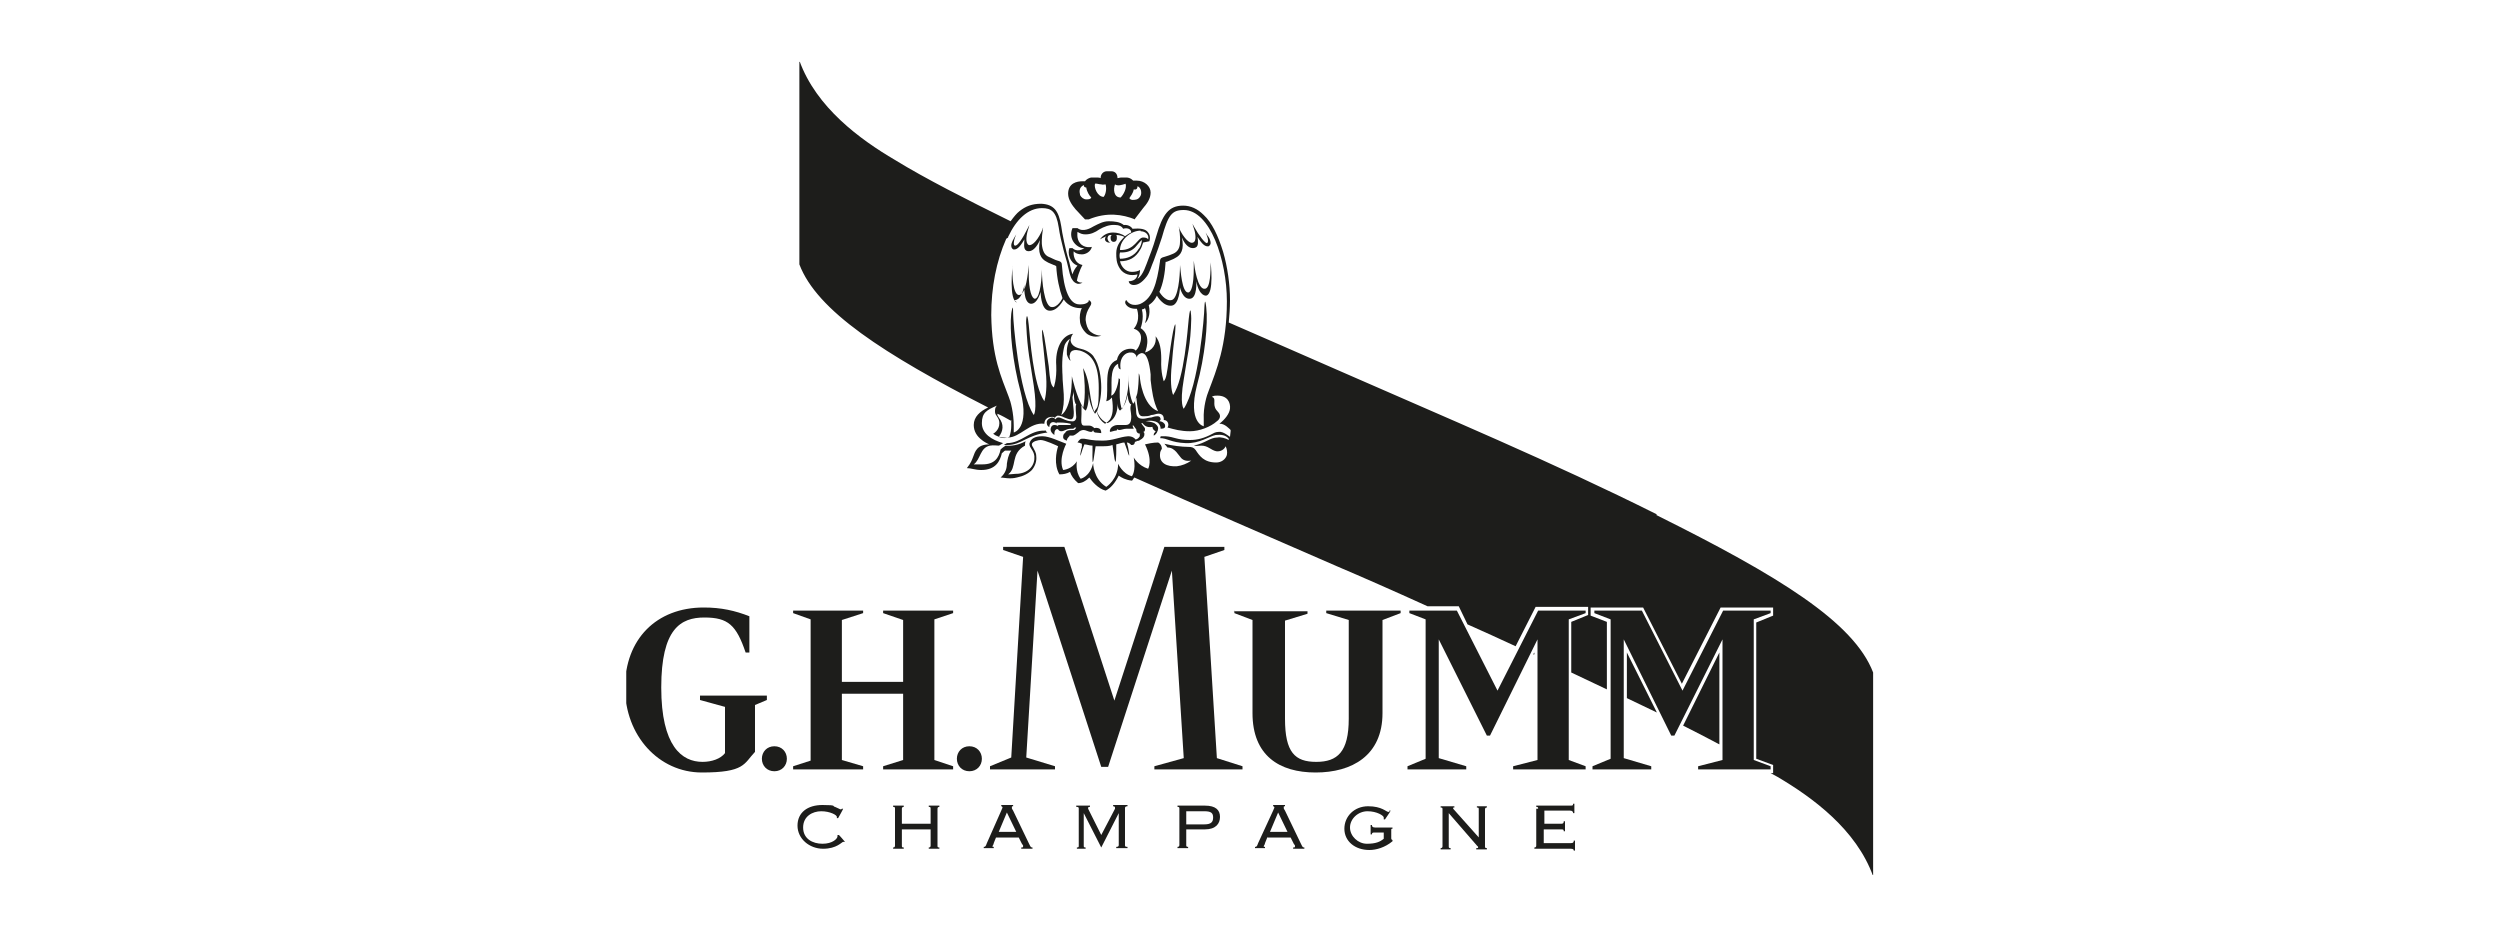 <?xml version="1.0" encoding="UTF-8"?> <svg xmlns="http://www.w3.org/2000/svg" xmlns:xlink="http://www.w3.org/1999/xlink" version="1.1" viewBox="0 0 400 150"><defs><style> .cls-1 { fill: none; } .cls-2 { fill: #1d1d1b; } .cls-3 { clip-path: url(#clippath-1); } .cls-4 { clip-path: url(#clippath); } </style><clipPath id="clippath"><rect class="cls-1" x="100.2" y="9.9" width="199.6" height="130.1"></rect></clipPath><clipPath id="clippath-1"><rect class="cls-1" x="100.2" y="9.9" width="199.6" height="130.1"></rect></clipPath></defs><g><g id="Layer_1"><g><g class="cls-4"><path class="cls-2" d="M176.5,31.6c.4-.4.6-1.3.4-2.1-.1,0-.5.1-.7,0-.4,0-.8-.2-1-.1-.2.6.4,2.1,1.4,2.1M179.3,31.6c.5-.5,1-1.5.8-2.2-.6.2-1.3.4-1.7.1-.3.8-.2,2.1.9,2.1M172.8,31.2c.2.4.6.7,1,.7.3,0,.7,0,.8-.3-.3-.3-.7-.9-.8-1.6-.2,0-.4-.1-.4-.4-.8.4-.7,1.1-.6,1.5M181.4,30.3c-.1.6-.5,1.1-.7,1.4.2.4.8.3,1.2.2.3-.1.5-.4.6-.6.2-.4.1-1.3-.5-1.5,0,.4-.2.6-.6.5M181.6,35.1c-2-.8-4.5-1.2-7.4,0h-.6l-1.5-1.6c-.5-.6-1.2-1.5-1.2-2.5,0-1.7,1.4-2,2.3-2s.2,0,.4,0c.2-.3.7-.6,1.1-.6h.7c.2,0,.5,0,.7.1,0-.7.5-1.1,1-1.1h.7c.6,0,1,.4,1,1.1.2,0,.3-.1.7-.1h.7c.7,0,1.1.5,1.1.5h.6c1.2,0,2.2.9,2.2,1.9s-.6,1.8-1.2,2.5l-1.3,1.7Z"></path><path class="cls-2" d="M172.4,30.9c0-.8.6-1.4,1.3-1.4s.1,0,.2,0c0,0,0,.1,0,.2,0,.2.1.3.3.3s.2,0,.3-.2c0,0,0,0,0,0,0,.6.4,1.2.8,1.8-.2.5-.5.7-.9.7-.5,0-1.9-.1-2-1.4M175.4,29.1c.4,0,.7.2,1.1.2s.6,0,.8-.4c0,0,0,0,0,0,.7,1.7,0,2.5,0,2.5-.3.4-.6.5-.9.5-.5,0-1-.5-1.3-1.1-.2-.5-.3-.7-.3-1.1s.2-.7.6-.7M182,33.3l-.3.4c-1.2-.5-2.6-.8-4-.8s-2.7.2-4,.8l-.3-.4c1.3-.5,2.9-.8,4.2-.8s2.9.3,4.2.8M178.2,28.9s0,0,0,0c.2.3.6.4.8.4.4,0,.7-.2,1.1-.2s.6.3.6.7,0,.7-.3,1.1c-.3.6-.9,1.1-1.3,1.1s-.6-.1-.9-.5c0,0-.7-.8,0-2.5M181.1,29.8s0,0,0,0c0,0,.2.2.3.2.2,0,.3-.1.3-.3s0-.2,0-.2c0,0,.1,0,.2,0,.8,0,1.4.6,1.3,1.4,0,1.3-1.5,1.5-2,1.4-.4,0-.7-.2-.9-.7.5-.6.8-1.2.8-1.8M174.1,34.6s1.6-.7,3.7-.7,3.7.7,3.7.7l1.1-1.5c.6-.7,1.1-1.4,1.1-2.2s-.8-1.6-1.8-1.6-.4,0-.5,0c0,0,0,0,0,0,0,0,0,0,0,0,0,0-.1,0-.2.2,0,0,0,0,0,0,0-.5-.5-.8-.9-.8s-.8.3-1.3.3-.3,0-.6-.2c0-.1.1-.2.1-.4,0-.4-.3-.6-.7-.6s-.7.3-.7.6,0,.3.2.4c-.3.2-.5.2-.6.2-.5,0-.8-.3-1.3-.3s-.9.3-.9.8c0,0,0,0,0,0,0,0,0-.1-.1-.1,0,0,0,0,0,0,0,0,0,0,0,0-.1,0-.3,0-.5,0-1,0-1.8.7-1.8,1.6s.6,1.6,1.1,2.2l1.1,1.5ZM260.3,111.7c1.6.8,3.2,1.5,4.8,2.3l-4.8-9.6v7.3ZM167.2,68.9c-2.5-.1-3.7,2-6.1,2l-.5.3c.1,0,.2,0,.3,0,.2,0,.3,0,.3,0,2.2,0,3.1-1.6,6.4-2-.2-.1-.3-.3-.4-.4M245.5,104.8v-.4l-.2.3c0,0,.1,0,.2,0M196.8,69.9c-.7-.5-1-.7-1.5-.8-.5,0-.8,0-1.3.3-1.3.7-2.4,1-3.6,1-2.1,0-2.5-.5-3.9-.6,0,0-.2,0-.4,0-.2,0-.4,0-.4,0,0,0,0,.2-.1.3,1.2,0,1.7.7,4.1.8,2.2.1,3.8-1.1,4.8-1.3.9-.1,1.6,0,2.1.6v.2c-.5-.3-1.3-.5-1.8-.4-1.2,0-1.9.9-3.8,1.3.4.1.9,0,1.2,0,1.1,0,1.5.7,2.4.9.7.1,1.3-.3,1.5-.8.2.4.3.9.2,1.4-.2.7-.9,1.2-1.7,1.2-2,0-2.7-1.1-3.3-2-.3-.4-.6-.5-1.2-.5-1,0-2.6-.2-3.8-.5.2.2.4.5.5.6.7,0,1.1.4,1.4.7.4.5.7.9.8,1,.4.4.9.5,1.6.4-.7.5-1.5.8-2.3.9-1.6.1-2.8-.5-2.7-1.9,0-.5.2-.7.3-.9,0-.4-.2-.8-.6-1-.8,0-1.7.2-2.1.3,1.3,2.6.5,3.9.5,3.9-1.6-.5-2.3-1.8-2.3-1.8.4,2.2-.3,3-.3,3-1.5-.4-2.2-2-2.2-2,0,2.5-1.9,3.7-1.9,3.7-2.1-1.3-2.1-3.8-2.1-3.8-.5,2.2-2,2.5-2,2.5-.9-1.2-.6-2.8-.6-2.8-.8,1.3-2.2,1.4-2.2,1.4-.8-1.8.5-4.2.5-4.2-1.1-.4-2.7-1.2-3.8-1.2s-1.9.3-2.1,1.2c0,.7.7,1,.8,2,.1,1.4-.8,2.6-2.6,2.8-.6,0-1.1.1-1.6.1,1.5-1.1.3-3.3,2.7-4.6,0-.2,0-.5.1-.7-1.1.6-2.3.8-3.2.7-.3.2-.6.4-.8.6-.3,1.4-1,2.4-2.9,2.4s-1,0-1.4,0c1.1-.8,1-2.7,2.6-3,.6-.1,1.1,0,1.4,0,.1,0,.5-.3.7-.4-1.8-.5-3.4-1.5-3.4-3.2s.8-2.1,2.4-2.8c-.3.3-.3.6-.3,1,0,.6.7.9.7,1.8,0,1.2-1,1.7-1,1.7,1,.8,2.4.6,2.4.6,1.9,0,3.5-2.5,5.8-2.2,0-.7.5-1.1,1.2-1.1.2,0,.4,0,.5.2,0-.2.2-.3.4-.4.4,0,.7.1,1.1.3.3.1.7.3,1,.3.6,0,.5-1,.5-1.3l-.2-2.2c0-.2.2-.7.2-1,0,0,0,1.9.4,2.1-.2.3,0,1.6,0,2,0,.5-.3.8-.8.7-.9,0-1.7-.7-2.1-.6-.3,0-.4.3-.4.3,0,0-.4-.5-.9-.2-.4.2-.6.5-.5.9,0,.2.2.5.4.5,0-.6.4-.9.9-.7.2,0,.2.2.2.2,0-.2.1-.2.1-.2.7,0,1.4,0,2.2.2v.2c-1,0-1.3,0-1.8,0,0,0-.3,0-.3.2,0-.2-.5-.2-.5-.2-.5,0-.6.5-.6.7,0,.4.3.7.6.9,0-.4,0-.7.3-.9,0,0,.1-.1.3,0,.1.2.3.3.5.3.5,0,.8-.4,1.5-.4s.2,0,.4,0c.1,0,.2-.2.3-.2,0,0,.2,0,.2,0,0,0-.2.4-.4.4s-.8,0-1,.1c0,0-.3.1-.4.4-.1,0-.3.2-.3.6s.3.5.6.6c0-.3.2-.5.4-.7h0c0-.2.2-.1.2-.1,0,0,.2,0,.3,0,.3,0,.6-.3.9-.5.3-.3.6-.4.9-.4.3,0,.8.3,1.1.3.2,0,.3,0,.4-.3,0,.3.3.4.3.4.2,0,.8.1,1,.1,0-.4-.1-.7-.5-.8-.3-.1-.6,0-.6,0-.3-.3-.6-.4-.8-.4-.4,0-.6,0-.8,0-.4,0-.5-.3-.5-.8,0,0,.1-2.1,0-2.5,0,0,0,0,0,0,.1.2.3.6.7.9,0,0,.5-.5.5-2.7,0-.1,0,0,0,0,0,.4.2,2,1,3.2,0,0,.2-.2.3-.4,0,0,.4,1.4,1.7,1.9,0,0,1.7-.6,1.6-3.2,0,0,0,.9.4,1.2,0,0,1-.8,1.2-2.6,0,0,.1,1.5.6,1.6-.3.5,0,1.3,0,1.9,0,.9-.2,1.4-.9,1.4-.5,0-.9,0-1.3,0-.4,0-.7.2-.7.2-.4.2-.6.6-.5.9.2,0,.7-.2.9-.2.1,0,.3,0,.2-.3,0,0,.1.2.4.2.3,0,.7-.2,1.1-.2.4,0,.8,0,1.2,0l-.2-.5h.2c0,.1.2.3.4.6,0,.3.1.7.7.7-.3,0,0,.3-.2.5-.2.3-.4.4-.9.5.4.2.8.2,1,0,.4-.2.7-.5.7-.9,0-.2,0-.3-.2-.4.3,0,.3-.3.3-.5,0-.2-.4-.5-.6-.9h.2c.2.2.5.8,1.6.6,0,.4.3.6.5.7,0,.1-.3.3-.3.5s0,.1,0,.2c.4-.2.7-.7.7-1.2,0-.3-.3-.6-.6-.8-.4-.2-1.1-.3-1.4-.3h0c.9-.2,1.6,0,1.9.2.4.3.5.7.5,1,.6,0,.8-.2.7-.6,0-.2-.4-.6-.9-.6,0,0,.2-.2.2-.3,0-.2-.1-.5-.5-.5s-.7.1-1,.2c-.4,0-.9.2-1.3.2-.7,0-1-.2-1.1-.9,0-.8-.2-1.8-.2-1.8.1-.3.2-.8.2-1.3,0,.8.2,2.5.4,3.1.1.3.3.5.6.5.7,0,1,0,1.4-.2.4,0,.8-.2,1-.2,0,0,1.1-.2,1,1,.7,0,.9.8.6,1.2,1.1.3,2.1.6,3.6.6s3.3-.7,4.3-1.6c.3-.2.5-.5.5-.8,0-.6-.6-.8-.8-1.4-.3-.8.2-1.5-.5-1.7.2-.2.6-.2.9-.2,1.6,0,2.1,1.1,2,2.1-.1.8-.8,1.7-1.7,2.4.8-.1,1.7.9,1.8,1v.2ZM161.8,67.2c0,.3,0,.6,0,.9,0,.6-.1,1.2-.3,1.8-.5.2-1,.3-1.7,0,.7-.9.9-2,0-3.1,0-.1-.3-.3-.2-.6.7.3,1.4.7,2.1,1.1M173.4,65.4c-1.2-1.9-1.9-5.2-1.9-5.2,0,5.4-1.7,6.2-1.7,6.2.8-2.3.2-4.4.2-6.4,0,0-.2-2.4.2-4.2.1-.7.4-1.2,1-1.6,0,0-.6,1.1-.5,2.3v.2c.1.4.4,1,.6,1,0,0-.3-.6-.1-1,0,0,0-1,1.6-.6,2,.6,3,2.3,3,6s-.3,2.9-.7,3.8c-.2-.4-.5-1.3-.8-3.6s-1-3.4-1-3.4c.6,4.3,0,6.4,0,6.4M179,60.5c0,.4-.4,2.6-1.2,2.8.2-1.5-.4-4.4,1.1-5.1,0,.4,0,.8.4.9-.3-1.9.8-2.8,1.7-2.7.5,0,.8.4.9.8,0-.4.4-.6.7-.7.9-.1,1.3,1.5,1.5,3.4v.9c.2,1.7.4,3.4,1.2,5-2.5-.9-2.9-5.2-2.9-5.2,0-.4-.2-1-.2-.8,0,2.3-.3,4.3-.9,4.8-.5-1-.7-2.6-.7-3.7,0-.9,0-1,0-.9,0,.7,0,3.6-1.1,5.5-.4-1.2-.4-2.5-.3-4,0-.9,0-1,0-.8M161.3,38s0,0,0-.1c1.3-2.8,3.2-4.6,5.4-4.6,1.5,0,2.3.5,2.7,3.1.3,2.2,1.3,5.5,1.3,5.5.4,1.6.5,2.4.9,2.9.1.2.4.5.8.6,0,0,.4.1.8-.2-.6.1-.9-.3-.9-.3.3-1.5.9-2.5.9-2.5-1.4-.3-1.5-1.8-1.4-2.2.2.3.7.5,1.3.5.6,0,1.4-.4,1.6-1.2,0,0-1.2.3-1.9-.6-.6-.7-.4-1.8-.4-1.8.5.3.8.4,1.3.4.8,0,1.5-.3,2.2-.8.7-.4,1.6-.8,2.6-.7.5,0,1,.2,1.2.6.6-.2,1.3,0,1.3.6-.3.1-.7.4-1,.6-.5-.4-1.3-.6-1.9-.6-1,0-1.7.5-2.1,1.1.3-.2.6-.3,1-.5-.2.2-.2.4-.2.5,0,.3.4.6.9.5-.2,0-.4-.2-.5-.6,0-.3.1-.6.5-.6,0,0,.1,0,.2,0-.2.1-.2.3-.2.5,0,.4.2.6.5.6s.5-.2.5-.6c0-.2,0-.4-.1-.5.4,0,.9.1,1.3.3-.1.1-.2.2-.2.2-.5.5-1.1,1.3-1.1,2.4,0,.8,0,1.6.6,2.5.6.9,1.7,1.2,2.8.9-.1,1-1.1,1.1-1.4,1.1,0,.3.3.6.8.6.5,0,1.2-.2,2.1-1.4.5-.7.7-1.6,1.1-2.5.5-1.3,1-2.8,1.3-3.7,1-3.6,1.6-4.4,3.5-4.4,4.2,0,6.9,8,6.9,14.6,0,7.1-1.7,11.1-2.9,14.3-.3.7-.9,2.6-.8,4.6,0,.4,0,.8,0,1.1,0,0-2.6-.5-1.1-6.5,1.3-4.7,1.8-10,1.5-12.5,0,0-.2-2.1-.3,0,0,1.2-.9,12.6-3.3,16.2,0,0-.7-.6,0-4.7.6-4.1,1.1-5.4,1.2-9.7,0,0,0,0,0,0,0-.4-.1-2.8-.4,0-.2,1.8-.7,9.6-2.5,12.2-.3-.7-.5-2.3-.2-5,.2-2.7.5-4.8.5-4.8,0,0,.3-3.1-.3-.4,0,0,0,0,0,0,0,0-.3,1.5-.7,4.6-.3,2.2-.4,3-.8,3.4,0,0-.5-1.3-.4-3.5,0-1.6-.2-2.8-.9-3.7.2,1.3-.6,2.3-1.7,2.6,0,0,1.2-2.7-.7-3.9,0,0,.6-1.5.2-3,0,0,.3,0,.5-.2,0,0,.5,1,0,2.4,0,0-.2.3,0,0,.3-.2,1-1.2.6-2.9,0,0,.8-.4,1.3-1.5,0,0,1,1.8,2.4,1.6,1.2-.2,1.3-2.9,1.3-2.9,0,0,.4,1.9,1.6,1.8,1.2-.1,1-2.8,1-2.8.5,2.5,1.6,2.3,1.6,2.3,1.3-.3.7-5.3.7-5.3,0-.3,0-.2,0-.2,0,1.5,0,4.3-.9,4.4-1.2.2-1.7-3.5-1.8-4.5-.1-.9,0,0,0,0,0,0,0,.9,0,1.3,0,2.6-.4,3.8-.9,3.8-1,0-1.2-3.6-1.3-4.4,0-.9,0,0,0,0,0,1.9-.3,5.3-1.3,5.6-1.1.3-2-1.3-2-1.3.6-1.3.9-3,1-4.8.1,0,.2,0,.4-.1h0c.4-.2.8-.3,1.1-.5,1-.5,1.5-1.4,1.1-3.3,1,2.3,2.2,1.6,2.2,1.6.5-.2.4-1.1.3-1.7.8,1.3,1.3,1.6,1.8,1.5,0,0,.3-.2.3-.5,0-.5-.3-1-.5-1.2,0,0-.3-.5-.3-.5,0,0,.2.5.2.5.2.5.3,1.1,0,1.2-.3,0-1.2-1.1-2.1-2.7,0,0-.2-.4-.2-.4,0,0,.1.4.1.4.4,1,.6,2.4,0,2.6-.6.3-1.6-.9-2.2-2.2h0c0-.1-.1-.4-.1-.4.3,1.6.2,2.5.2,2.5,0,1-.4,1.6-1.1,1.9-.2.1-1,.4-1.4.5h0c-.4.1-.7.2-.7.7-.5,3.6-1.2,5.9-3.1,6.8,0,0-1.5.7-2.3-.6,0,0-.5.4.2,1,.6.5,1.5.4,1.5.4,0,0,.7,1.8-.5,3.2,0,0,1.5.3,1.1,2-.3,1.2-.8,1.5-.8,1.5-.1-.2-.4-.3-.8-.3-.8,0-1.9.4-2.2,1.8-2.3.9-1.2,4.6-1.7,6.6.5-.1.7-.4.9-.6.3,2,.1,2.8-.3,3.5-.4.5-.8.7-.8.7-1.1-.7-1.3-1.9-1.3-1.9.4-1.1.7-2.4.7-3.9s-.3-3.7-1.2-4.9c0-.1-.7-1-2.1-1.3-.9-.2-1.5-.6-1.6-1.3,0-.3.1-.8.4-1.1-1.8.2-2.9,2.4-2.7,5.1.1,2.2-.4,3.5-.4,3.5-.5-.4-.6-1.2-.8-3.4-.3-2.2-.7-4.6-.7-4.6-.6-3-.3.4-.3.4,0,0,.2,1.5.5,4.8.3,2.8,0,4.3-.2,5-1.8-2.6-2.3-10.3-2.5-12.2-.3-2.9-.5-.5-.4,0,0,0,0,0,0,0,.2,4.3.6,5.6,1.2,9.7.6,4.1,0,4.7,0,4.7-2.4-3.6-3.3-15-3.3-16.2,0-2.2-.3,0-.3,0-.3,2.5.2,7.7,1.5,12.5,1.5,5.9-1.1,6.5-1.1,6.5,0-.3,0-.7,0-1.1,0-2-.5-3.9-.8-4.6-1.2-3.2-2.7-6.3-2.8-13.1,0-4.4.8-8.6,2.4-12.2M182.5,37c.8,0,1.4.6,1.2,1.3-.1-.2-.4-.3-.8-.3-.9,0-1.3,2.1-3.7,2,0-1.7,1.8-3.1,3.3-3.1M182.2,39.8c-.7,1.2-1.9,1.6-3,1.6-.1-.3-.1-.7,0-1,.6,0,1.6,0,2.4-.8.3-.3.8-1,1.1-1.2,0,.4-.2,1-.4,1.3M265.1,82.3c-16.8-8.4-33.8-15.5-51.1-23.1-4.6-2-10.7-4.7-17.4-7.6.1-1.1.2-2.3.2-3.6,0-2.5-.4-5.3-1.1-7.7-.8-2.6-1.8-4.7-3.1-5.9-1-1-2.1-1.5-3.3-1.5-2.3,0-3.3,1.4-4.3,4.9-.1.4-.6,2-1.2,3.5-.4,1-.9,2.8-1.8,3.3.3-.5.4-.9.4-1.4-.3.2-.8.3-1.3.3-1,0-1.7-.8-1.9-1.7,1.5,0,2.5-.6,3.2-1.8.2-.3.4-.8.5-1.2l1-.2s.3-.8-.2-1.4c-.4-.6-1.3-.7-2.5-.6-.1-.2-.6-.7-1.4-.6-.6-.5-1.5-.6-2.4-.6-.9,0-1.6.4-2.4.8-.5.3-1.7,1-2.6.3h-.8c-.8,1.8.8,3.3,1.9,3.2-1.2.8-1.9,0-1.9,0h-.5c-.3.8,0,2.3,1.3,2.8-.4.4-.7,1-.8,1.4-.2-.5-.4-1.5-.5-1.9-.6-1.9-1.2-4.9-1.3-5.8-.4-2.5-1.2-3.5-3.2-3.6-1.5,0-2.5.4-3.5,1.2-.4.3-.9.9-1.4,1.6-7.1-3.5-13.6-6.8-18.5-9.8-5.6-3.3-12.6-8.4-15.3-15.9v32.6c2.8,7.4,13.4,14.3,30.2,22.9-1.3.6-2.3,1.5-2.3,2.8,0,1,.5,1.8,1.3,2.4.2.2.9.6,1.2.7-2,0-2.3,1.2-2.6,2-.2.5-.3.9-1,1.8.7,0,1.3.3,2.3.3,2.3,0,3-1.4,3.3-2.7.2-.1.3-.3.5-.4.3,0,.8,0,1,0-.5.7-.6,1.5-.7,2.1,0,.7-.2,1.5-1,2.2.4,0,1.5.3,2.6,0,1-.2,1.8-.6,2.4-1.2.5-.6.8-1.4.7-2.2,0-.6-.3-1-.5-1.4-.2-.3-.2-.4-.2-.5,0-.5,1.1-.7,1.4-.7.7,0,2.6.9,2.8,1-.3.9-.7,2.9.2,4.5.6,0,1.2-.1,1.7-.4.2.6.6,1.2,1.3,1.8.6,0,1.2-.3,1.8-.9.4.6,1.4,1.8,2.6,2.1.8-.4,1.5-1.2,2.1-2.4.4.3,1.1.7,2.1.8.1,0,.2-.3.4-.5,10.7,4.8,21.4,9.4,32.4,14.2,4,1.7,9,3.9,14.5,6.4h5l1.4,2.9c2.5,1.1,5.1,2.3,7.7,3.5l3.2-6.3h8.4v1.3l-2.7,1.1v8.1c1.9.9,3.8,1.8,5.7,2.7v-10.8l-2.6-1v-1.3h8.4l6.2,12.2,6.2-12.2h8.4v1.3l-2.7,1.1v21.8l2.7,1v1.3h-.4c.4.2.7.4,1.1.6,5.6,3.3,12.6,8.4,15.3,15.9v-32.6c-3.1-8.1-15.2-15.5-34.7-25.2M162.3,48s1.1.3,1.6-2.4c0,0-.2,2.8,1,3,1.1.1,1.6-1.9,1.6-1.9,0,0,0,2.8,1.3,3,1.4.2,2.4-1.8,2.4-1.8,0,0,.8,1.5,2.9,1.4-.3.5-.4,1.4-.3,2.1,0,.5.4,1.4,1.1,2,0,0,1,.8,2.3.3,0,0,0,0,0,0,0,0,0,0,0,0h0c-1.1,0-1.8-.7-1.8-.7-.4-.4-.6-1-.7-1.8,0-.9.3-1.5.6-2,.2-.3.3-.5.3-.7,0-.2-.2-.4-.4-.5h0s0,0,0,0h0c0,0,0,.1,0,.2-.4.6-1.5.5-1.5.5-1.5,0-2.5-2.1-2.8-6.3,0-.5-.3-.6-.7-.7h0c-.4-.1-1.1-.5-1.4-.6-.7-.3-1-1-1.1-2,0,0-.1-.9.2-2.7,0,0-.1.2-.1.3h0c-.6,1.5-1.6,2.7-2.2,2.5-.6-.3-.4-1.7,0-2.8,0,0,.1-.4.1-.4,0,0-.2.4-.2.4-.9,1.8-1.7,3-2.1,2.9-.3,0-.2-.8,0-1.3,0,0,.2-.5.2-.5,0,0-.3.5-.3.5-.1.2-.5.8-.5,1.3,0,.4.2.5.3.6.5.1,1-.2,1.8-1.6,0,.6-.2,1.5.3,1.8,0,0,1.1.7,2.2-1.7-.4,2.1.1,3,1.1,3.5.3.2.7.3,1.1.5h0c.1,0,.3.1.4.2.1,1.9.5,3.7,1,5.1,0,0-.8,1.7-1.9,1.4-1-.4-1.4-3.9-1.4-6,0,0,0-.9,0,0,0,.9-.2,4.6-1.1,4.7-.5,0-1-1.3-1-4s0-1.4,0-1.4c0,0,0-1,0,0-.1,1-.4,4.9-1.6,4.8-.9-.1-1.1-3.1-1-4.7,0,0,0-.1,0,.2,0,0-.6,5.3.7,5.7M275.1,119v-14.6l-5.8,11.7c2,1,3.9,2,5.8,3M181.9,70.6c-.3-.5-.7-.8-1.4-.8-1.4.1-2.4.7-4.1.7s-2.2-.2-2.9-.3h0s0,0,0,0c-.1,0-.3,0-.4,0-.3,0-.5.3-.7.6.2,0,.5.1.7.2v.6c-.1,0-.6,2.7.1.3l.3-.8h0c.4,0,.8.2,1.3.2v1s-.1,3.4.3.4l.2-1.3c.3,0,.6,0,.9,0,.7,0,1.3,0,1.8-.2l.2,1.4c.4,3.1.4-.4.4-.4v-1.1c.5-.1.9-.3,1.3-.3h0s.4,1.1.4,1.1c.7,2.4.2-.3.2-.3l-.2-.8c.3,0,.5.2.7.4.3,0,.5,0,.6-.5"></path><path class="cls-2" d="M135.3,134.7h-.2c0,0-.1,0-.2,0-.2,0-1,1.1-3.2,1.1s-4.1-1.6-4.1-3.7,1.6-3.3,4-3.3,1.5.2,2,.3c.5.2.8.4.9.4s.1,0,.2-.1h.2c0,.1-.8,1.5-.8,1.5h-.2c0-.1,0-.2,0-.2,0-.3-1.1-.9-2.5-.9s-2.9.8-2.9,2.6,1.5,2.6,3.1,2.6,2.4-.8,2.4-1.2,0-.1,0-.2h.2c0-.1,1,1.1,1,1.1Z"></path><path class="cls-2" d="M150,135.3c0,.2,0,.3.3.3v.2h-1.7v-.2c.2,0,.3-.1.3-.3v-2.6h-4.6v2.6c0,.2,0,.3.3.3v.2h-1.7v-.2c.2,0,.3-.1.3-.3v-5.9c0-.2,0-.3-.3-.3v-.2h1.7v.2c-.2,0-.3.1-.3.3v2.4h4.6v-2.4c0-.2,0-.3-.3-.3v-.2h1.7v.2c-.2,0-.3.1-.3.3v5.9Z"></path><path class="cls-2" d="M159.8,133.1h2.8l-1.5-3.1-1.3,3.1ZM159.4,133.9l-.4,1c0,.2-.2.4-.2.5s0,.1.2.1v.2h-1.6v-.2c.2,0,.3,0,.5-.6l2.3-5.2c.1-.3.2-.4.2-.5s-.1-.2-.2-.2v-.2h1.9v.2c-.2,0-.2,0-.2.2s0,.2.2.5l2.5,5.2c.3.6.3.7.6.7v.2h-1.8v-.2c.2,0,.3,0,.3-.2s0-.1-.2-.4l-.5-1h-3.7Z"></path><path class="cls-2" d="M172.3,135.8v-.2c.3,0,.3-.1.3-.3v-5.9c0-.2,0-.3-.4-.3v-.2h2.2v.2c-.2,0-.3,0-.3.2s0,.1,0,.1l2.1,4.2,2.2-4.2c0,0,0-.1,0-.2,0,0,0-.2-.3-.2v-.2h2.3v.2c-.3,0-.4.1-.4.3v5.9c0,.2,0,.3.4.3v.2h-1.8v-.2c.3,0,.4-.1.4-.3v-5.1h0s-2.8,5.5-2.8,5.5l-2.8-5.5h0v5.2c0,.2,0,.3.3.3v.2h-1.5Z"></path><path class="cls-2" d="M189.8,131.9h2.9c1.1,0,1.4-.4,1.4-1.1s-.3-1-1.4-1h-2.9v2.1ZM188.7,129.4c0-.2,0-.3-.3-.3v-.2h4.4c1.7,0,2.4.7,2.4,1.8s-.7,2-2.4,2h-3v2.5c0,.2,0,.3.3.3v.2h-1.7v-.2c.2,0,.3-.1.3-.3v-5.9Z"></path><path class="cls-2" d="M203.2,133.1h2.8l-1.5-3.1-1.3,3.1ZM202.8,133.9l-.4,1c0,.2-.2.4-.2.5s0,.1.2.1v.2h-1.6v-.2c.2,0,.3,0,.5-.6l2.4-5.2c.1-.3.2-.4.2-.5s-.1-.2-.2-.2v-.2h1.9v.2c-.2,0-.2,0-.2.2s0,.2.2.5l2.5,5.2c.3.6.3.7.6.7v.2h-1.8v-.2c.2,0,.3,0,.3-.2s0-.1-.2-.4l-.5-1h-3.7Z"></path><path class="cls-2" d="M220,133.2c-.3,0-.5,0-.5.3h-.2v-1.5h.2c0,.3.2.4.5.4h2.8v.2c-.2,0-.2,0-.2.3v1.1c0,.3,0,.3.2.4v.2c-1.2,1-2.6,1.4-3.7,1.4-2.3,0-4-1.4-4-3.4s1.6-3.6,3.8-3.6,2.9.9,3.2.9.2,0,.2-.2h.2c0,.1-.9,1.4-.9,1.4h-.2c0-.1,0-.2,0-.3,0-.3-1.1-1-2.6-1s-2.8,1.2-2.8,2.6,1.3,2.6,2.7,2.6,2.1-.3,2.7-.8v-1h-1.5Z"></path><path class="cls-2" d="M236.6,134.1h0v-4.6c0-.2,0-.3-.3-.3v-.2h1.6v.2c-.2,0-.3.1-.3.3v5.9c0,.2,0,.3.3.3v.2h-1.7v-.2c.2,0,.3,0,.3-.1s0-.2-.1-.2l-4.6-5.3v5.3c0,.2,0,.3.3.3v.2h-1.6v-.2c.2,0,.3-.1.3-.3v-5.9c0-.2,0-.3-.3-.3v-.2h2.2v.2c-.2,0-.2,0-.2.1s0,.1.1.2l4.1,4.6Z"></path><path class="cls-2" d="M246.1,129.4c0-.2,0-.3-.3-.3v-.2h5.4c.4,0,.5,0,.5-.3h.2v1.5h-.2c0-.2-.1-.4-.5-.4h-4.1v2.1h2.6c.3,0,.5,0,.5-.4h.2v1.6h-.2c0-.3-.1-.3-.5-.3h-2.7v2.2h4.3c.4,0,.5-.1.5-.4h.2v1.6h-.2c0-.2-.1-.3-.5-.3h-5.8v-.2c.2,0,.3-.1.3-.3v-5.9Z"></path><path class="cls-2" d="M153.1,121.4c0,1.1.8,2,2,2s2-.9,2-2-.8-2-2-2-2,.9-2,2"></path><path class="cls-2" d="M121.9,121.4c0,1.1.8,2,2,2s2-.9,2-2-.8-2-2-2-2,.9-2,2"></path></g><polygon class="cls-2" points="152.5 122.6 149.5 121.6 149.5 99.1 152.5 98.1 152.5 97.7 141.3 97.7 141.3 98.1 144.5 99.2 144.5 109.1 134.7 109.1 134.7 99.2 138.1 98.1 138.1 97.7 126.9 97.7 126.9 98.1 129.7 99.1 129.7 121.7 126.9 122.6 126.9 123.1 138.1 123.1 138.1 122.6 134.7 121.6 134.7 111 144.5 111 144.5 121.6 141.3 122.6 141.3 123.1 152.5 123.1 152.5 122.6"></polygon><polygon class="cls-2" points="198.8 122.6 194.7 121.3 192.7 89.1 195.9 88 195.9 87.5 186.3 87.5 178.3 112.1 170.3 87.5 160.5 87.5 160.5 88 163.7 89.1 161.8 121.2 158.4 122.6 158.4 123.1 168.8 123.1 168.8 122.6 164.2 121.2 166 91.3 176.2 122.7 177.3 122.7 187.5 91.3 189.4 121.3 184.7 122.6 184.7 123.1 198.8 123.1 198.8 122.6"></polygon><g class="cls-3"><path class="cls-2" d="M122.9,111.3h-10.9v.7l4,1.1v7.4c-.7.9-2.1,1.4-3.6,1.4-3.3,0-6.6-2.5-6.6-11.9s3.1-11.2,6.9-11.2,5.1,1.2,6.6,5.6h.6v-5.8c-2.3-.9-4.5-1.4-7.3-1.4-7.6,0-12.6,5.1-12.6,12.8s5.4,13.6,12.3,13.6,6.7-1.4,8.5-3.3v-7.5l1.9-.8v-.7Z"></path><path class="cls-2" d="M197.5,97.7v.4l2.9,1.1v14.9c0,6.8,4.3,9.5,10.1,9.5s10.7-2.7,10.7-9.5v-14.9l2.9-1.1v-.4h-11.9v.4l3.6,1.1v15.8c0,5.3-1.8,6.9-5.2,6.9s-5-1.5-5-6.9v-15.7l3.6-1.1v-.4h-11.8Z"></path></g><polygon class="cls-2" points="253.7 122.6 251 121.6 251 99.1 253.7 98.1 253.7 97.7 246.1 97.7 239.6 110.5 233.1 97.7 225.5 97.7 225.5 98.1 228.1 99.1 228.1 121.4 225.2 122.6 225.2 123.1 234.6 123.1 234.6 122.6 230.2 121.3 230.2 102.3 237.9 117.7 238.4 117.7 246 102.3 246 121.6 242.1 122.6 242.1 123.1 253.7 123.1 253.7 122.6"></polygon><polygon class="cls-2" points="283.3 122.6 280.6 121.6 280.6 99.1 283.3 98.1 283.3 97.7 275.7 97.7 269.2 110.5 262.7 97.7 255.1 97.7 255.1 98.1 257.7 99.1 257.7 121.4 254.8 122.6 254.8 123.1 264.2 123.1 264.2 122.6 259.8 121.3 259.8 102.3 267.4 117.7 267.9 117.7 275.6 102.3 275.6 121.6 271.7 122.6 271.7 123.1 283.3 123.1 283.3 122.6"></polygon></g></g></g></svg> 